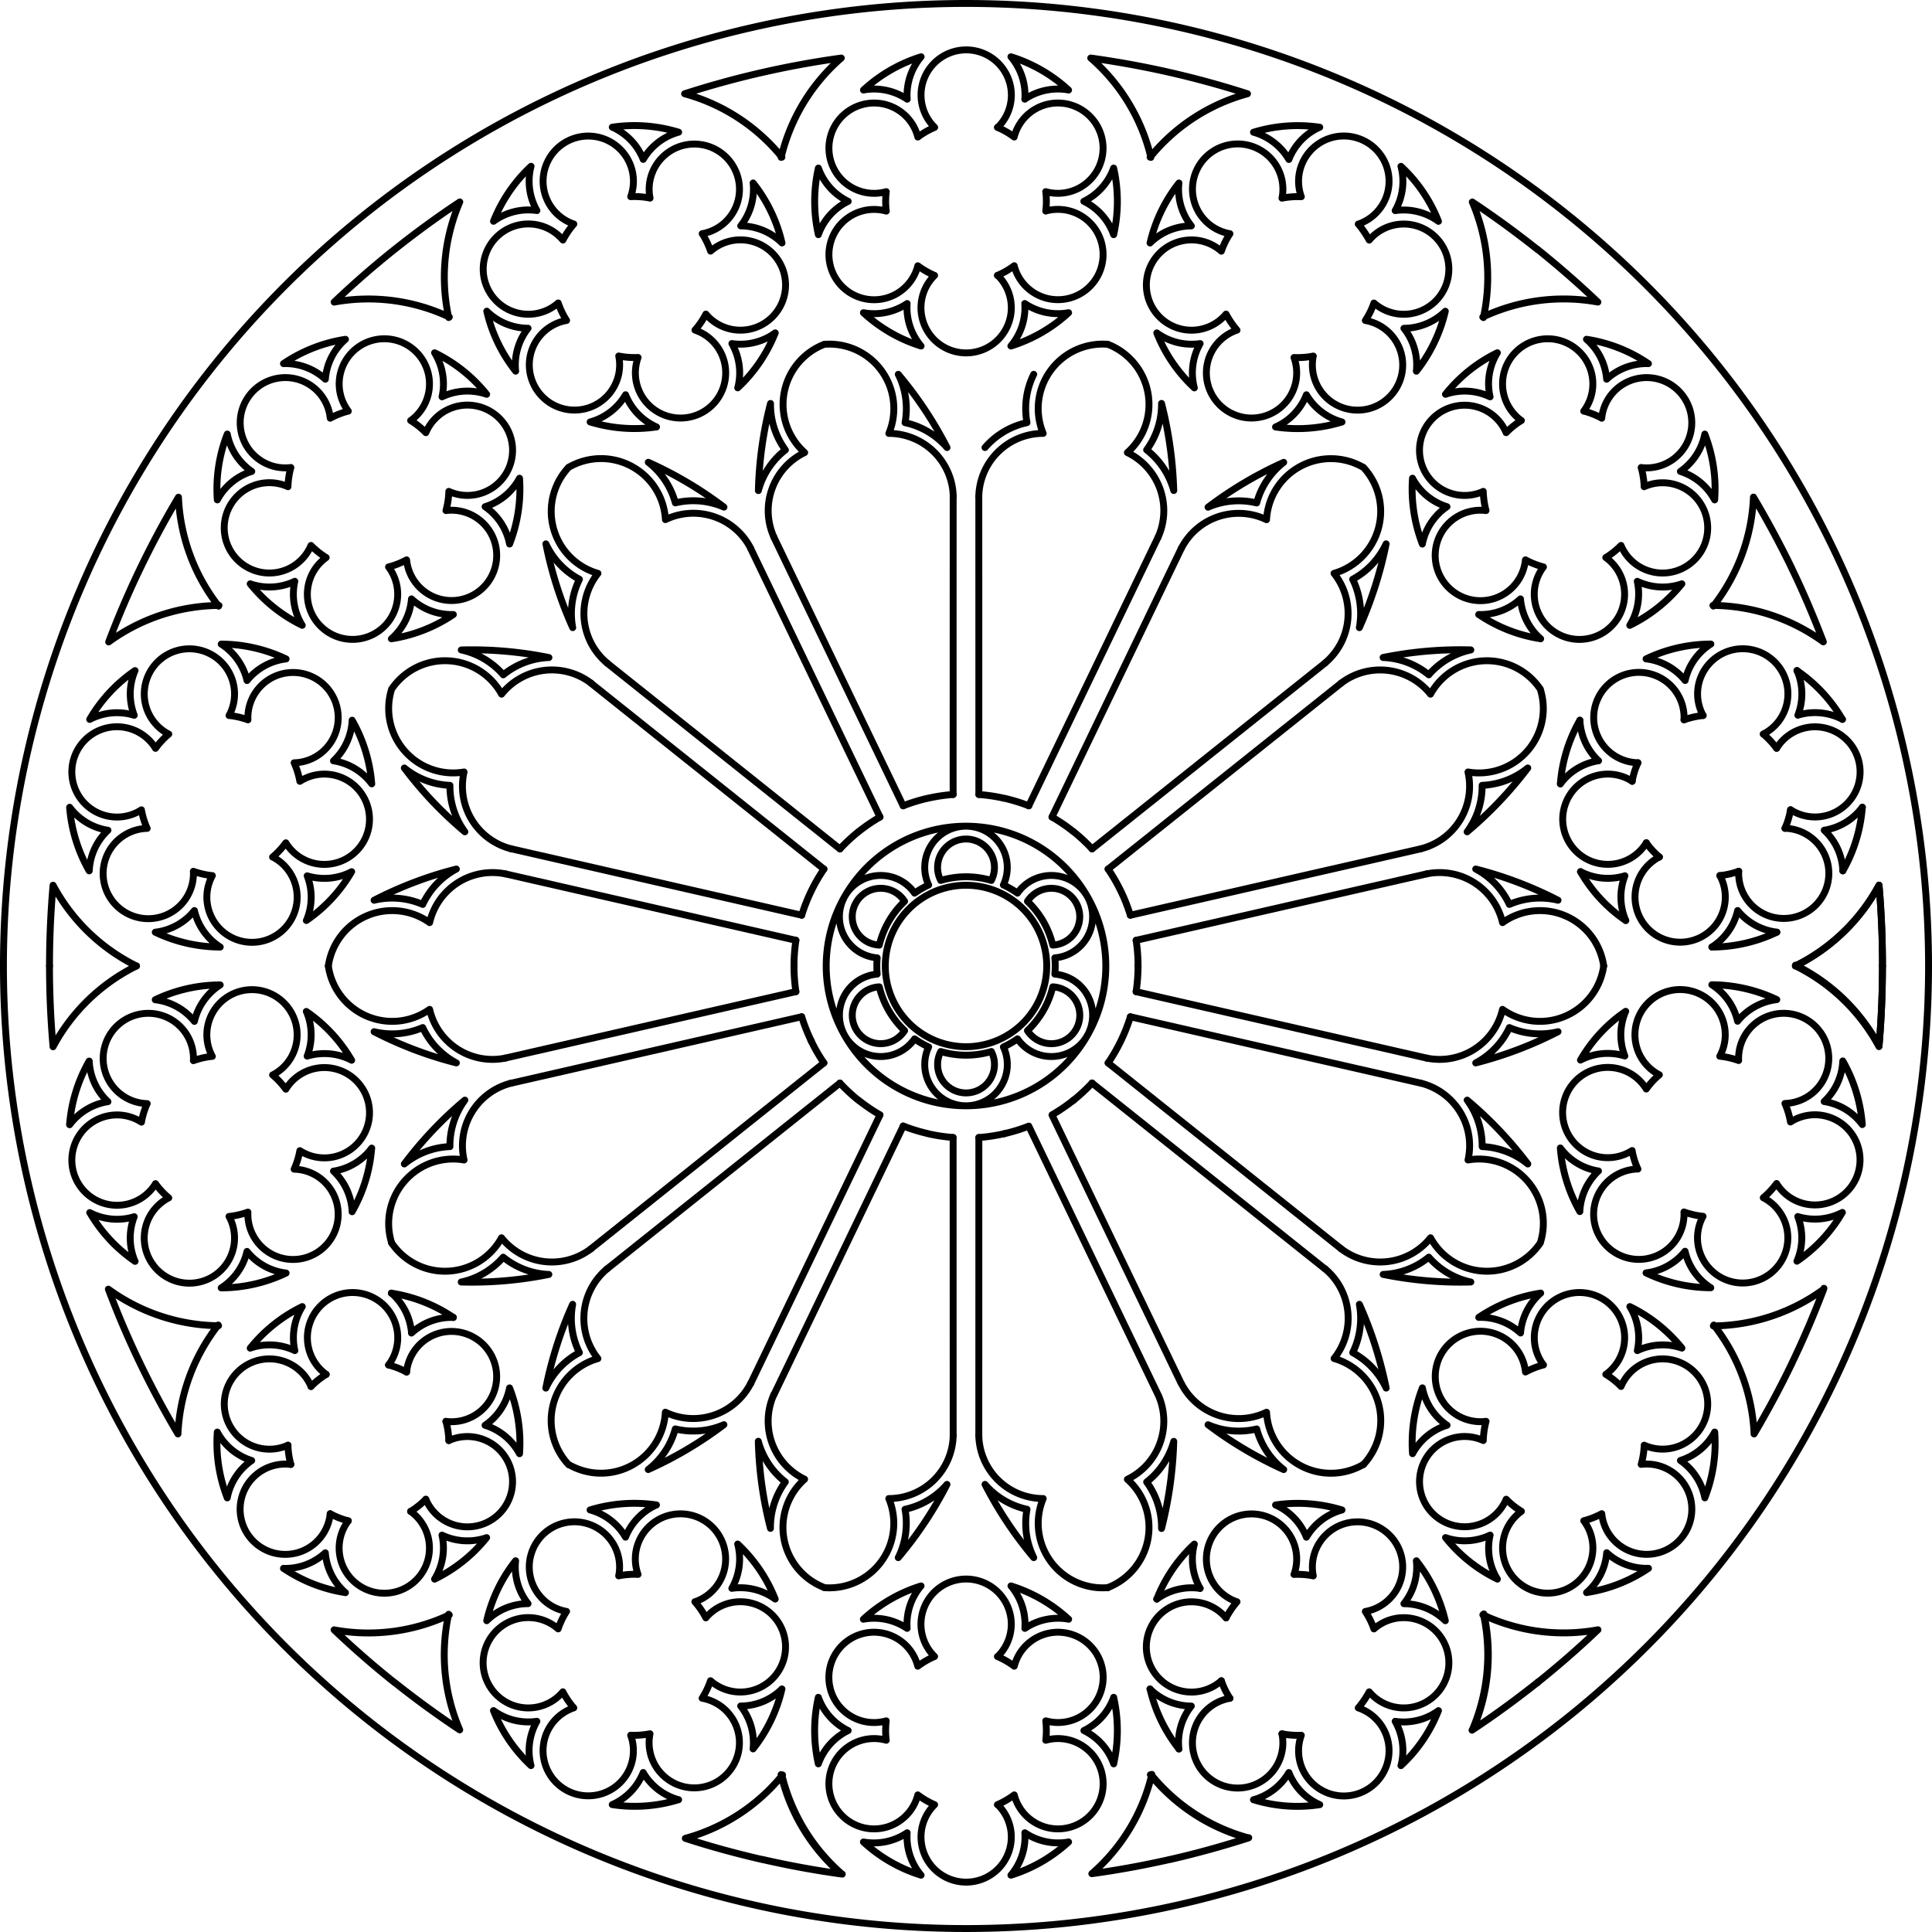 <svg xmlns="http://www.w3.org/2000/svg" width="280.045" height="280.045" viewBox="0 0 280.045 280.045">
  <g id="Calque_1-2" transform="translate(-8 -8)">
    <g id="Groupe_177" data-name="Groupe 177" transform="translate(8.5 8.5)">
      <path id="Tracé_9705" data-name="Tracé 9705" d="M168.288,148.019a20.264,20.264,0,1,1-20.263-20.262,20.263,20.263,0,0,1,20.263,20.262Zm-8.564,0a11.7,11.7,0,1,1-11.7-11.7,11.7,11.7,0,0,1,11.7,11.7Zm127.821,0A139.522,139.522,0,1,1,148.026,8.5,139.526,139.526,0,0,1,287.545,148.019ZM139.12,138.648a4.12,4.12,0,1,0-3.666,6.346m5.113-7.533a5.983,5.983,0,1,0-5.417,9.381m3.97-8.194a12.941,12.941,0,0,0-3.666,6.346m7.154-8.713a5.983,5.983,0,1,1,10.832,0m-9.08-.659a4.121,4.121,0,1,1,7.331,0m9.207,11.22a5.983,5.983,0,1,0-5.414-9.381m5.11,7.533a4.119,4.119,0,1,0-3.665-6.346M160.9,149.2a5.983,5.983,0,1,1-5.414,9.381m5.11-7.536a4.121,4.121,0,1,1-3.665,6.346m-12.568,3.025a4.121,4.121,0,1,0,7.331,0m-9.083-.659a5.984,5.984,0,1,0,10.832,0m-12.873-1.177a5.983,5.983,0,1,1-5.417-9.381m3.97,8.191a4.12,4.12,0,1,1-3.666-6.346m7.154-14.764a12.731,12.731,0,0,0-2.041,1.18m3.793-1.839a12.91,12.91,0,0,1,7.331,0m1.749.659a12.609,12.609,0,0,1,2.044,1.18m5.11,7.533a12.919,12.919,0,0,0-3.666-6.346M135.152,149.2a12.963,12.963,0,0,1,0-2.357m3.97,10.549a12.925,12.925,0,0,1-3.666-6.346m25.14,0a12.9,12.9,0,0,1-3.666,6.346m3.97-8.191a12.451,12.451,0,0,0,0-2.357m-16.538,13.574a12.91,12.91,0,0,0,7.331,0m3.793-1.836a12.818,12.818,0,0,1-2.044,1.177m-12.873-1.177a12.943,12.943,0,0,0,2.041,1.177M50.64,118.567a6.545,6.545,0,1,0-6.7-6.224m12.4,5.942a8.583,8.583,0,0,0,2.706-5.88m-9.577-8.893a8.562,8.562,0,0,0-5.663,3.134m-3.74-5.284a8.586,8.586,0,0,1,3.74,5.284m-11.344,7.762a6.543,6.543,0,1,1,8.741-2.691m-13.628-6.511a8.584,8.584,0,0,0-.118,6.473m28.883,6.6a8.572,8.572,0,0,1,5.545,3.339m-10.409-.37a6.543,6.543,0,1,1-2.041,8.918m3.091,4.787a8.572,8.572,0,0,0,6.449-.6m-6.449.6a8.571,8.571,0,0,1-.115,6.474m-13.631-6.508a6.545,6.545,0,1,0,8.744-2.694m-11.344,7.762a8.565,8.565,0,0,0,3.74,5.283m-3.74-5.283a8.567,8.567,0,0,1-5.666,3.134m-6.868-14.773a8.578,8.578,0,0,0-2.709,5.88m2.709-5.88a8.58,8.58,0,0,1-5.548-3.336M27.45,111.68a8.578,8.578,0,0,0-6.446.6m9.537,4.193a6.544,6.544,0,1,0-2.038,8.915m7.53,8.911a6.545,6.545,0,1,1-6.7-6.224m20.132-24.561a21.941,21.941,0,0,0-9.4-2.15M21,112.276a21.984,21.984,0,0,1,6.564-7.07M18.09,125.018a21.948,21.948,0,0,0,2.839,9.216m18.983,11.043a21.966,21.966,0,0,1-9.406-2.15m21.9-1.7a21.981,21.981,0,0,0,6.564-7.07m.072-21.958a21.953,21.953,0,0,1,2.839,9.219m-17.942-9.281a11.64,11.64,0,0,0-2.74-.625M30.54,116.47a11.807,11.807,0,0,1,1.914-2.063M28.5,125.385a11.591,11.591,0,0,0,.826,2.687m9.443,6.852a11.708,11.708,0,0,1-2.74-.627m13.395-4.125a11.657,11.657,0,0,1-1.911,2.059m3.951-10.978a11.588,11.588,0,0,0-.829-2.687M15.692,136.313a27.543,27.543,0,0,0,12.093,11.707M15.692,136.313q-.517,5.843-.515,11.707M123.371,144.3a24.768,24.768,0,0,0-.279,3.78M81.258,134.67a9.348,9.348,0,0,0-10.984,7.064m0,0a9.344,9.344,0,0,0-14.68,6.287m13.68-8.924a11.164,11.164,0,0,0-7.048-.606m11.922-4.523a11.166,11.166,0,0,0-4.874,5.128m4.874-5.128a56.008,56.008,0,0,0-11.922,4.523m19.865-7.458A9.345,9.345,0,0,1,75.266,119.9m0,0a9.344,9.344,0,0,1-10.487-12.043m8.44,13.981a11.176,11.176,0,0,1-6.61-2.516m8.772,9.25a11.158,11.158,0,0,1-2.162-6.734m2.162,6.734a55.963,55.963,0,0,1-8.772-9.25m57.6,21.34a24.774,24.774,0,0,1,1.392-3.529M64.322,90.185a6.547,6.547,0,1,1-9.046-1.367m12.37,5.995a8.587,8.587,0,0,1-2.914,5.781M51.81,98.642a8.576,8.576,0,0,1-1.078-6.383m-6.464.366a8.586,8.586,0,0,0,6.464-.366m-.991-13.711a6.546,6.546,0,1,0,3.336,8.517M39.5,80.458a8.573,8.573,0,0,1,4.989-4.125M67.646,94.812a8.569,8.569,0,0,0,6.067,2.262m-6.775-7.915a6.545,6.545,0,1,0,5.706-7.151m5.669-.562a8.553,8.553,0,0,1,3.551,5.414m-3.551-5.414a8.569,8.569,0,0,0,4.992-4.125M69.725,70.714a6.545,6.545,0,1,1,3.339,8.518M72.073,65.52a8.575,8.575,0,0,1,6.464-.367m-6.464.367a8.574,8.574,0,0,0-1.078-6.383M55.159,62.964a8.579,8.579,0,0,1,2.914-5.781m-2.914,5.781a8.577,8.577,0,0,0-6.067-2.258m-4.6,15.628a8.561,8.561,0,0,1-3.548-5.414m9.22,4.849a6.543,6.543,0,1,1,5.707-7.148m11.661.339a6.544,6.544,0,1,0-9.045-1.367M51.81,98.642a22,22,0,0,1-7.542-6.017M40.941,70.919A21.933,21.933,0,0,0,39.5,80.457m9.593-19.752a21.938,21.938,0,0,1,8.981-3.522m20.465,7.971A21.975,21.975,0,0,0,71,59.136M83.306,77.32a21.983,21.983,0,0,1-1.441,9.539M64.733,100.592a21.96,21.96,0,0,0,8.981-3.519M55.278,88.816a11.7,11.7,0,0,1-2.2-1.752m-2.917-11.3a11.563,11.563,0,0,0-.42,2.78m6.126-9.928a11.655,11.655,0,0,1,2.616-1.028m11.242,3.122a11.627,11.627,0,0,0-2.2-1.755m5.116,13.049a11.639,11.639,0,0,0,.419-2.777m-6.126,9.928a11.466,11.466,0,0,1-2.616,1.025M56.435,51.789a27.586,27.586,0,0,1,16.694,2.168M56.435,51.789q4.245-4.04,8.838-7.7m64.482,86.959a25.054,25.054,0,0,1,2.783-2.575M95.992,104.1a9.341,9.341,0,0,1-1.317-12.99m0,0a9.345,9.345,0,0,1-4.224-15.4m1.538,16.258a11.154,11.154,0,0,1-4.861-5.135m3.886,12.142a11.183,11.183,0,0,1,.976-7.007m-.976,7.007a56.077,56.077,0,0,1-3.886-12.142m6.536,20.184a9.344,9.344,0,0,0-12.96,1.6m0,0a9.345,9.345,0,0,0-15.954-.7m16.2-2.106a11.161,11.161,0,0,0-6.086-3.6m12.7,1.1a11.16,11.16,0,0,0-6.616,2.507m6.616-2.507a56.051,56.051,0,0,0-12.7-1.1m52.569,31.761a24.768,24.768,0,0,0-1.892,3.283m15.5-90.73a6.545,6.545,0,1,1-4.573-7.924M139.49,52a8.577,8.577,0,0,1-6.337,1.329m-6.532-11.319a8.571,8.571,0,0,1,4.321-4.824m-4.318-4.824a8.576,8.576,0,0,0,4.318,4.824m10.1-9.325a6.545,6.545,0,1,0-4.576,7.921m-3.305-14.736a8.577,8.577,0,0,1,6.337,1.329M139.49,52a8.586,8.586,0,0,0,2.019,6.154m1.96-10.232a6.547,6.547,0,1,0,9.148,0M139.5,22.379a8.577,8.577,0,0,1,2.019-6.15m1.96,10.232a6.546,6.546,0,1,1,9.145,0m-26,15.553a21.983,21.983,0,0,1,0-9.648m14.892-16.137a21.957,21.957,0,0,0-8.356,4.821m-.006,32.283a22,22,0,0,0,8.356,4.824M136.464,38.6a11.492,11.492,0,0,1,0-2.811m7.011-9.325a11.517,11.517,0,0,0-2.435,1.4m2.429,20.06a11.858,11.858,0,0,1-2.432-1.4m5.135,33.435a9.347,9.347,0,0,0-9.332-9.136m0,0a9.343,9.343,0,0,0-9.4-12.909m11.748,11.347a11.16,11.16,0,0,0-.981-7m7.064,10.614a11.17,11.17,0,0,0-6.082-3.609m6.082,3.609a55.9,55.9,0,0,0-7.064-10.614m7.959,60.9a25.057,25.057,0,0,0-3.75.568m-32.1-70.2A6.545,6.545,0,1,0,111,44.4M114.089,57.8a8.571,8.571,0,0,0,6.284-1.55m.978-13.034a8.592,8.592,0,0,0-5.983-2.472m1.8-6.218a8.575,8.575,0,0,1-1.8,6.218m-13.143-4.026a6.546,6.546,0,1,1,7.558,5.156M106.372,27.16a8.577,8.577,0,0,0-5.135,3.945M114.089,57.8a8.57,8.57,0,0,1,.848,6.417m-6.2-8.368a6.545,6.545,0,1,1-8.245,3.97m-1.814,5.4a8.579,8.579,0,0,0,4.486,4.669m-4.486-4.669a8.577,8.577,0,0,1-5.132,3.945M90.129,54.449A6.546,6.546,0,1,0,97.687,59.6M84.544,55.579a8.571,8.571,0,0,0-1.8,6.218m1.8-6.218a8.577,8.577,0,0,1-5.983-2.473m7.266-14.584a8.588,8.588,0,0,0-6.287,1.55m6.287-1.55a8.576,8.576,0,0,1-.851-6.417m16.262-1a8.567,8.567,0,0,0-4.486-4.669m2.671,10.071a6.547,6.547,0,1,0-8.245,3.967M88.911,51.917a6.544,6.544,0,1,1,.683-9.123m31.756.419a21.958,21.958,0,0,0-4.184-8.691M96.751,26.436a21.969,21.969,0,0,1,9.62.724m-21.4,4.945a21.965,21.965,0,0,0-5.436,7.968M82.744,61.8a21.957,21.957,0,0,1-4.184-8.691M93.542,69.16a21.912,21.912,0,0,0,9.617.724m17.212-13.637a21.979,21.979,0,0,1-5.436,7.968M111,44.4a11.674,11.674,0,0,0-1.217-2.532m-10.36-5.364a11.809,11.809,0,0,1,2.8.208M91.179,40.473a11.925,11.925,0,0,0-1.584,2.32m.534,11.655a11.575,11.575,0,0,1-1.217-2.532m11.577,7.9a11.779,11.779,0,0,1-2.8-.211m11.046-3.758a11.624,11.624,0,0,0,1.584-2.32M74.647,37.274a27.554,27.554,0,0,0-1.609,16.755m1.609-16.755q-4.883,3.238-9.474,6.9m70.387,82.253a25.05,25.05,0,0,0-3.131,2.14M116.822,87.5a9.342,9.342,0,0,0-12.369-4.181m0,0a9.344,9.344,0,0,0-14.071-7.554m15.51,5.125a11.181,11.181,0,0,0-3.923-5.883m10.969,6.5a11.159,11.159,0,0,0-7.045-.615m7.045.615a55.749,55.749,0,0,0-10.969-6.5m18.219,10.875A9.345,9.345,0,0,1,124.635,73.6m0,0A9.342,9.342,0,0,1,127.509,57.9m-5.666,15.32a11.15,11.15,0,0,1-2.156-6.737m-1.761,12.627a11.138,11.138,0,0,1,3.917-5.889m-3.917,5.889a55.876,55.876,0,0,1,1.761-12.627M138.921,124.8a25.168,25.168,0,0,1,3.625-1.109m102.876-5.131a6.55,6.55,0,1,1,6.679-6.224m-12.394,5.942a8.628,8.628,0,0,1-2.7-5.88m9.6-8.893a8.571,8.571,0,0,1,5.654,3.134m3.727-5.284a8.494,8.494,0,0,0-3.727,5.284M263.6,114.4a6.541,6.541,0,1,0-8.046-9.962,6.5,6.5,0,0,0-.683,7.271m13.606-6.511a8.5,8.5,0,0,1,.124,6.473m-28.889,6.6a8.539,8.539,0,0,0-5.529,3.339m10.406-.37a6.541,6.541,0,1,0,2.05,8.918m-3.106,4.787a8.526,8.526,0,0,1-6.43-.6m6.43.6a8.5,8.5,0,0,0,.124,6.474m13.637-6.508a6.543,6.543,0,1,1-8.76-2.694m11.338,7.762a8.488,8.488,0,0,1-3.727,5.283m3.727-5.283a8.638,8.638,0,0,0,5.685,3.134m6.865-14.773a8.5,8.5,0,0,1,2.7,5.88m-2.7-5.88a8.548,8.548,0,0,0,5.529-3.336m-9.35-13.338a8.619,8.619,0,0,1,6.461.6m-9.536,4.193a6.533,6.533,0,1,1,2.019,8.915m-7.517,8.911a6.535,6.535,0,1,0,6.71-6.224M246.6,103.508a21.775,21.775,0,0,1,9.381-2.15" transform="translate(-8.5 -8.5)" fill="none" stroke="#000" stroke-linecap="round" stroke-linejoin="round" stroke-width="1"/>
      <path id="Tracé_9706" data-name="Tracé 9706" d="M403.573,261.1a21.944,21.944,0,0,0-6.586-7.07m9.474,19.812a21.933,21.933,0,0,1-2.827,9.216M384.655,294.1a22.011,22.011,0,0,0,9.412-2.15m-21.9-1.7a21.522,21.522,0,0,1-6.555-7.07m-.093-21.958a21.929,21.929,0,0,0-2.827,9.219m17.924-9.281a12.1,12.1,0,0,1,2.765-.625m10.655,4.753a12.269,12.269,0,0,0-1.926-2.063m3.945,10.978a11.545,11.545,0,0,1-.808,2.687m-9.443,6.852a11.876,11.876,0,0,0,2.734-.627m-13.389-4.125a10.924,10.924,0,0,0,1.895,2.059M373.1,270.075a10.3,10.3,0,0,1,.839-2.687m34.946,17.746a27.692,27.692,0,0,1-12.115,11.707m12.115-11.707c.342,3.9.5,7.8.5,11.707M301.2,293.12a25.153,25.153,0,0,1,.279,3.78m41.833-13.409a9.367,9.367,0,0,1,11,7.064m0,0a9.328,9.328,0,0,1,14.662,6.287M355.3,287.917a11.16,11.16,0,0,1,7.051-.606m-11.928-4.523a11.144,11.144,0,0,1,4.877,5.128m-4.877-5.128a56.121,56.121,0,0,1,11.928,4.523m-19.881-7.458A9.342,9.342,0,0,0,349.3,268.72m0,0a9.321,9.321,0,0,0,10.469-12.043m-8.418,13.981a11.233,11.233,0,0,0,6.617-2.516m-8.791,9.25a11.17,11.17,0,0,0,2.174-6.734m-2.174,6.734a57,57,0,0,0,8.791-9.25m-57.608,21.34a24.776,24.776,0,0,0-1.392-3.529m61.267-46.947a6.547,6.547,0,1,0,9.04-1.367m-12.363,5.995a8.658,8.658,0,0,0,2.92,5.781m12.923-1.951a8.682,8.682,0,0,0,1.087-6.383m6.461.366a8.572,8.572,0,0,1-6.461-.366m.994-13.711a6.541,6.541,0,1,1-3.355,8.517m13.575-6.607a8.6,8.6,0,0,0-4.97-4.125m-23.174,18.479a8.548,8.548,0,0,1-6.058,2.262m6.772-7.915a6.554,6.554,0,1,1-5.715-7.151m-5.654-.562a8.549,8.549,0,0,0-3.572,5.414m3.572-5.414a8.568,8.568,0,0,1-5-4.125m13.575-6.607a6.539,6.539,0,1,0-3.323,8.518m.994-13.711a8.569,8.569,0,0,0-6.461-.367m6.461.367a8.522,8.522,0,0,1,1.056-6.383m15.842,3.827a8.534,8.534,0,0,0-2.92-5.781m2.92,5.781a8.555,8.555,0,0,1,6.058-2.258m4.628,15.628a8.628,8.628,0,0,0,3.541-5.414m-9.226,4.849a6.543,6.543,0,1,0-5.716-7.148m-11.649.339a6.543,6.543,0,1,1,9.04-1.367m6.679,31.05a22.228,22.228,0,0,0,7.548-6.017m3.324-21.706a21.737,21.737,0,0,1,1.429,9.539m-9.6-19.752A21.723,21.723,0,0,0,366.482,206m-20.44,7.971a21.8,21.8,0,0,1,7.517-6.017m-12.3,18.184a22.211,22.211,0,0,0,1.429,9.539m17.147,13.733a21.891,21.891,0,0,1-8.977-3.519m18.421-8.256a11.271,11.271,0,0,0,2.206-1.752m2.92-11.3a12.044,12.044,0,0,1,.435,2.78m-6.151-9.928a11.433,11.433,0,0,0-2.609-1.028m-11.245,3.122a11.308,11.308,0,0,1,2.206-1.755m-5.125,13.049a11.959,11.959,0,0,1-.4-2.777m6.12,9.928A11.84,11.84,0,0,0,360.239,239m7.89-38.393a27.53,27.53,0,0,0-16.681,2.168m16.681-2.168c-2.827-2.693-5.778-5.262-8.822-7.7m-64.5,86.959a24.793,24.793,0,0,0-2.783-2.575m36.559-24.371a9.346,9.346,0,0,0,1.3-12.99m0,0a9.358,9.358,0,0,0,4.224-15.4m-1.522,16.258a11.252,11.252,0,0,0,4.846-5.135M333.555,247.8a11.358,11.358,0,0,0-.963-7.007m.963,7.007a57.314,57.314,0,0,0,3.883-12.142m-6.523,20.184a9.335,9.335,0,0,1,12.953,1.6m0,0a9.328,9.328,0,0,1,15.936-.7M343.62,254.63a11.181,11.181,0,0,1,6.089-3.6m-12.7,1.1a11.123,11.123,0,0,1,6.616,2.507M337,252.123a56.187,56.187,0,0,1,12.7-1.1m-52.569,31.761a25.1,25.1,0,0,1,1.892,3.283m-15.5-90.73a6.545,6.545,0,1,0,4.573-7.924m-3.029,13.406a8.58,8.58,0,0,0,6.337,1.329m6.532-11.319a8.576,8.576,0,0,0-4.318-4.824m4.318-4.824a8.576,8.576,0,0,1-4.318,4.824m-10.1-9.325a6.545,6.545,0,1,1,4.575,7.921m3.3-14.736a8.57,8.57,0,0,0-6.334,1.329m0,29.624a8.57,8.57,0,0,1-2.016,6.154M285.07,171.2a8.577,8.577,0,0,0-2.019-6.15m14.892,25.785a21.983,21.983,0,0,0,0-9.648M283.051,165.05a21.945,21.945,0,0,1,8.353,4.821m.006,32.283a21.965,21.965,0,0,1-8.353,4.824m5.045-19.56a11.794,11.794,0,0,0,0-2.811m-7.011-9.325a11.518,11.518,0,0,1,2.435,1.4m-2.432,20.06a11.774,11.774,0,0,0,2.435-1.4m-5.135,33.435a9.345,9.345,0,0,1,9.332-9.136m0,0a9.343,9.343,0,0,1,9.4-12.909m-11.748,11.347a11.159,11.159,0,0,1,.978-7m-7.064,10.614a11.178,11.178,0,0,1,6.086-3.609m-6.977,53.9a25.117,25.117,0,0,1,3.75.568m32.083-70.2a6.543,6.543,0,1,1-.683-9.122m-3.075,13.394a8.571,8.571,0,0,1-6.281-1.55m-.981-13.034a8.639,8.639,0,0,1,5.989-2.472m-1.8-6.218a8.481,8.481,0,0,0,1.8,6.218m13.14-4.026a6.554,6.554,0,1,0-7.548,5.156m3.417-14.711a8.665,8.665,0,0,1,5.125,3.945m-12.861,26.692a8.569,8.569,0,0,0-.839,6.417m6.181-8.368a6.545,6.545,0,1,0,8.263,3.97m1.8,5.4a8.473,8.473,0,0,1-4.473,4.669m4.473-4.669a8.637,8.637,0,0,0,5.157,3.945m3.386-14.711a6.546,6.546,0,1,1-7.548,5.156m13.14-4.025a8.479,8.479,0,0,1,1.8,6.218m-1.8-6.218a8.651,8.651,0,0,0,6-2.473m-7.269-14.584a8.561,8.561,0,0,1,6.275,1.55m-6.275-1.55a8.571,8.571,0,0,0,.839-6.417m-16.246-1a8.473,8.473,0,0,1,4.473-4.669m-2.671,10.071a6.557,6.557,0,1,1,8.263,3.967m2.268,11.443a6.538,6.538,0,1,0-.684-9.123m-31.772.419a22.011,22.011,0,0,1,4.187-8.691m20.409-8.086a21.886,21.886,0,0,0-9.6.724m21.372,4.945a21.592,21.592,0,0,1,5.436,7.968m-3.2,21.725a22.192,22.192,0,0,0,4.193-8.691m-14.973,16.053a21.981,21.981,0,0,1-9.63.724m-17.215-13.637a21.693,21.693,0,0,0,5.442,7.968m3.914-19.812a11.2,11.2,0,0,1,1.243-2.532m10.344-5.364a11.813,11.813,0,0,0-2.8.208m11.059,3.758a13.286,13.286,0,0,1,1.584,2.32m-.559,11.655a11.149,11.149,0,0,0,1.243-2.532m-11.587,7.9a11.792,11.792,0,0,0,2.8-.211m-11.059-3.758a13.069,13.069,0,0,1-1.584-2.32M349.925,186.1a27.678,27.678,0,0,1,1.615,16.755M349.925,186.1c3.262,2.159,6.4,4.46,9.474,6.9m-70.394,82.253a25.008,25.008,0,0,1,3.128,2.14m15.606-41.061a9.337,9.337,0,0,1,12.363-4.181m0,0a9.343,9.343,0,0,1,14.072-7.554m-15.5,5.125a11.168,11.168,0,0,1,3.914-5.883m-10.965,6.5a11.181,11.181,0,0,1,7.051-.615m-7.051.615a56.637,56.637,0,0,1,10.965-6.5M304.379,234.7a9.356,9.356,0,0,0-4.448-12.279m0,0a9.346,9.346,0,0,0-2.874-15.708m5.666,15.32a11.173,11.173,0,0,0,2.159-6.737m1.771,12.627a11.286,11.286,0,0,0-3.93-5.889m3.93,5.889a57.731,57.731,0,0,0-1.771-12.627m-19.241,58.325a24.944,24.944,0,0,0-3.625-1.109M179.154,326.294a6.545,6.545,0,1,1-6.7,6.225m12.4-5.942a8.59,8.59,0,0,1,2.706,5.883m-9.577,8.89a8.564,8.564,0,0,1-5.663-3.134m-3.74,5.283a8.578,8.578,0,0,0,3.74-5.283m-11.344-7.763a6.545,6.545,0,1,0,8.741,2.693m-13.628,6.508a8.584,8.584,0,0,1-.118-6.473m28.883-6.6a8.569,8.569,0,0,0,5.545-3.336m-10.409.37a6.545,6.545,0,1,0-2.041-8.918m3.091-4.787a8.581,8.581,0,0,1,6.449.593m-6.449-.593a8.57,8.57,0,0,0-.115-6.473m-13.631,6.508a6.545,6.545,0,1,1,8.744,2.693m-11.344-7.766a8.573,8.573,0,0,1,3.74-5.283m-3.74,5.283a8.579,8.579,0,0,0-5.666-3.134m-6.868,14.773a8.572,8.572,0,0,1-2.709-5.88m2.709,5.88a8.571,8.571,0,0,0-5.548,3.339m9.359,13.335a8.565,8.565,0,0,1-6.446-.6m9.536-4.19a6.546,6.546,0,1,1-2.038-8.918m7.53-8.911a6.545,6.545,0,1,0-6.7,6.225m20.132,24.561a21.9,21.9,0,0,1-9.4,2.149m-19.054-10.915a21.984,21.984,0,0,0,6.564,7.07M146.6,319.846a21.95,21.95,0,0,1,2.839-9.22m18.983-11.043a22.009,22.009,0,0,0-9.406,2.15m21.9,1.7a21.974,21.974,0,0,1,6.564,7.067m.072,21.961a21.97,21.97,0,0,0,2.839-9.22m-17.942,9.278a11.641,11.641,0,0,1-2.74.628m-10.655-4.752a11.768,11.768,0,0,0,1.914,2.059m-3.951-10.978a11.636,11.636,0,0,1,.826-2.687m9.443-6.849a11.68,11.68,0,0,0-2.74.625m13.395,4.128a11.536,11.536,0,0,0-1.911-2.059m3.951,10.977a11.609,11.609,0,0,1-.829,2.684m-34.947-17.746A27.562,27.562,0,0,1,156.3,296.84m-12.093,11.708q-.517-5.838-.515-11.708m108.194,3.724a24.794,24.794,0,0,1-.279-3.78m-41.833,13.406a9.346,9.346,0,0,1-10.984-7.06m0,0a9.347,9.347,0,0,1-14.68-6.29m13.68,8.927a11.16,11.16,0,0,1-7.048.6m11.922,4.523a11.174,11.174,0,0,1-4.874-5.125m4.874,5.125a56.035,56.035,0,0,1-11.922-4.523m19.865,7.458a9.349,9.349,0,0,0-6.825,11.136m0,0a9.344,9.344,0,0,0-10.487,12.043m8.44-13.984a11.158,11.158,0,0,0-6.61,2.519m8.772-9.254a11.158,11.158,0,0,0-2.162,6.734m2.162-6.734a55.868,55.868,0,0,0-8.772,9.254m57.6-21.34a24.713,24.713,0,0,0,1.392,3.525m-61.273,46.947a6.547,6.547,0,1,0-9.046,1.367m12.37-6a8.593,8.593,0,0,0-2.914-5.781m-12.923,1.954a8.573,8.573,0,0,0-1.078,6.383m-6.464-.366a8.575,8.575,0,0,1,6.464.366m-.991,13.708a6.544,6.544,0,1,1,3.336-8.514M168.013,364.4A8.566,8.566,0,0,0,173,368.527m23.158-18.479a8.582,8.582,0,0,1,6.067-2.261m-6.775,7.915a6.545,6.545,0,1,1,5.706,7.151m5.669.565A8.562,8.562,0,0,0,210.378,358m-3.551,5.414a8.564,8.564,0,0,1,4.992,4.122m-13.581,6.607a6.545,6.545,0,1,0,3.339-8.515m-.991,13.708a8.573,8.573,0,0,0,6.464.367m-6.464-.367a8.574,8.574,0,0,1-1.078,6.383M183.672,381.9a8.578,8.578,0,0,0,2.914,5.781m-2.914-5.781a8.582,8.582,0,0,1-6.067,2.261M173,368.526a8.57,8.57,0,0,0-3.548,5.414m9.22-4.849a6.544,6.544,0,1,0,5.706,7.15m11.661-.342A6.545,6.545,0,1,1,187,377.267m-6.673-31.047a21.919,21.919,0,0,0-7.542,6.017m-3.327,21.7a21.92,21.92,0,0,1-1.442-9.536m9.593,19.753a21.98,21.98,0,0,0,8.981,3.519m20.465-7.971a21.934,21.934,0,0,1-7.542,6.017m12.311-18.184A21.963,21.963,0,0,0,210.378,358" transform="translate(-137.016 -157.321)" fill="none" stroke="#000" stroke-linecap="round" stroke-linejoin="round" stroke-width="1"/>
      <path id="Tracé_9707" data-name="Tracé 9707" d="M858.851,2880.939a21.993,21.993,0,0,1,8.981,3.52m-18.436,8.256a11.733,11.733,0,0,0-2.2,1.755m-2.917,11.294a11.546,11.546,0,0,1-.42-2.78m6.126,9.931a11.794,11.794,0,0,0,2.615,1.025m11.242-3.122a11.605,11.605,0,0,1-2.2,1.755m5.116-13.049a11.665,11.665,0,0,1,.419,2.78m-6.126-9.93a11.751,11.751,0,0,0-2.616-1.025m-7.887,38.393a27.538,27.538,0,0,0,16.694-2.168m-16.694,2.168q4.245,4.044,8.838,7.7m64.482-86.956a25.32,25.32,0,0,0,2.783,2.572m-36.547,24.371a9.345,9.345,0,0,0-1.317,12.993m0,0a9.344,9.344,0,0,0-4.224,15.4m1.538-16.261a11.163,11.163,0,0,0-4.861,5.138m3.886-12.142a11.173,11.173,0,0,0,.976,7m-.976-7a56.044,56.044,0,0,0-3.886,12.142m6.536-20.187a9.344,9.344,0,0,1-12.96-1.6m0,0a9.347,9.347,0,0,1-15.954.706m16.2,2.106a11.174,11.174,0,0,1-6.086,3.6m12.7-1.1a11.179,11.179,0,0,1-6.616-2.5m6.616,2.5a55.875,55.875,0,0,1-12.7,1.1m52.569-31.758a24.759,24.759,0,0,1-1.892-3.286m15.5,90.733a6.545,6.545,0,1,0-4.573,7.921m3.026-13.407a8.576,8.576,0,0,0-6.337-1.326m-6.532,11.319a8.577,8.577,0,0,0,4.321,4.821m-4.318,4.824a8.585,8.585,0,0,1,4.318-4.824m10.1,9.325a6.545,6.545,0,1,1-4.576-7.921m-3.305,14.745a8.628,8.628,0,0,0,6.337-1.335m-.006-29.628a8.578,8.578,0,0,1,2.019-6.15m1.96,10.229a6.546,6.546,0,1,1,9.148,0m-13.121,25.548a8.578,8.578,0,0,0,2.019,6.15m1.96-10.219a6.544,6.544,0,1,0,9.145,0m-26-15.565a21.97,21.97,0,0,0,0,9.645m14.892,16.14a21.893,21.893,0,0,1-8.356-4.814m-.006-32.289a21.957,21.957,0,0,1,8.356-4.824m-5.045,19.557a11.5,11.5,0,0,0,0,2.811m7.011,9.34a11.859,11.859,0,0,1-2.435-1.419m2.429-20.06a11.734,11.734,0,0,0-2.432,1.407m5.135-33.438a9.344,9.344,0,0,1-9.332,9.135m0,0a9.343,9.343,0,0,1-9.4,12.909m11.748-11.347a11.156,11.156,0,0,1-.982,7m7.064-10.614a11.152,11.152,0,0,1-6.082,3.609m6.082-3.609a55.777,55.777,0,0,1-7.064,10.614m7.959-60.9a25.046,25.046,0,0,1-3.75-.572m-32.1,70.2a6.544,6.544,0,1,1,.684,9.12m3.087-13.394a8.573,8.573,0,0,1,6.284,1.553m.979,13.031a8.565,8.565,0,0,1-5.983,2.472m1.8,6.218a8.578,8.578,0,0,0-1.8-6.218m-13.143,4.026a6.546,6.546,0,1,0,7.558-5.153m-3.411,14.708a8.563,8.563,0,0,1-5.135-3.942m12.851-26.7a8.568,8.568,0,0,0,.848-6.417m-6.2,8.368a6.545,6.545,0,1,0-8.245-3.967m-1.814-5.4a8.59,8.59,0,0,1,4.486-4.669m-4.486,4.669a8.577,8.577,0,0,0-5.132-3.945m-3.414,14.711a6.546,6.546,0,1,1,7.558-5.153m-13.143,4.025a8.574,8.574,0,0,1-1.8-6.218m1.8,6.218a8.565,8.565,0,0,0-5.983,2.473m7.266,14.58a8.559,8.559,0,0,1-6.287-1.55m6.287,1.55a8.584,8.584,0,0,0-.851,6.421m16.262,1a8.524,8.524,0,0,1-4.486,4.656m2.671-10.058a6.547,6.547,0,1,1-8.245-3.967m-2.268-11.447a6.546,6.546,0,1,0,.683,9.123m31.756-.419a21.938,21.938,0,0,1-4.184,8.691m-20.415,8.076a21.46,21.46,0,0,0,9.62-.714m-21.4-4.942a21.986,21.986,0,0,1-5.436-7.97m3.206-21.722a21.936,21.936,0,0,0-4.184,8.691m14.982-16.056a21.955,21.955,0,0,1,9.617-.724m17.212,13.639a21.962,21.962,0,0,0-5.436-7.971m-3.936,19.812a11.6,11.6,0,0,1-1.217,2.534m-10.36,5.365a11.647,11.647,0,0,0,2.8-.211m-11.046-3.755a11.86,11.86,0,0,1-1.584-2.324m.534-11.654a11.632,11.632,0,0,0-1.217,2.531m11.577-7.9a11.629,11.629,0,0,0-2.8.211m11.046,3.755a11.731,11.731,0,0,1,1.584,2.323m-35.67,16.249a27.553,27.553,0,0,1-1.609-16.755m1.609,16.755q-4.883-3.238-9.474-6.9m70.387-82.253a25.022,25.022,0,0,1-3.131-2.14m-15.606,41.064a9.344,9.344,0,0,1-12.369,4.181m0,0a9.344,9.344,0,0,1-14.071,7.551m15.51-5.125a11.173,11.173,0,0,1-3.923,5.886m10.969-6.5a11.157,11.157,0,0,1-7.045.612m7.045-.612a56.07,56.07,0,0,1-10.969,6.5m18.219-10.875a9.343,9.343,0,0,0,4.448,12.276m0,0a9.341,9.341,0,0,0,2.873,15.708m-5.666-15.316a11.142,11.142,0,0,0-2.156,6.737m-1.761-12.627a11.153,11.153,0,0,0,3.917,5.89m-3.917-5.89a55.889,55.889,0,0,0,1.761,12.627m19.234-58.329a25.16,25.16,0,0,0,3.625,1.112m102.876,5.128a6.55,6.55,0,1,0,6.679,6.225m-12.395-5.943a8.636,8.636,0,0,0-2.7,5.883m9.6,8.89a8.573,8.573,0,0,0,5.654-3.134m3.727,5.284a8.487,8.487,0,0,1-3.727-5.284m11.338-7.763a6.542,6.542,0,1,1-8.046,9.965,6.5,6.5,0,0,1-.683-7.272m13.606,6.508a8.5,8.5,0,0,0,.124-6.473m-28.889-6.6a8.536,8.536,0,0,1-5.529-3.336m10.406.37a6.542,6.542,0,1,1,2.05-8.918m-3.106-4.787a8.533,8.533,0,0,0-6.43.593m6.43-.593a8.5,8.5,0,0,1,.125-6.473m13.637,6.508a6.544,6.544,0,1,0-8.76,2.693m11.338-7.766a8.5,8.5,0,0,0-3.727-5.283m3.727,5.283a8.651,8.651,0,0,1,5.685-3.134m6.865,14.774a8.5,8.5,0,0,0,2.7-5.88m-2.7,5.88a8.537,8.537,0,0,1,5.529,3.339m-9.35,13.335a8.606,8.606,0,0,0,6.461-.6m-9.536-4.19a6.534,6.534,0,1,0,2.019-8.918m-7.517-8.911a6.535,6.535,0,1,1,6.71,6.225m-20.129,24.561a21.735,21.735,0,0,0,9.381,2.15m19.073-10.916a21.947,21.947,0,0,1-6.586,7.07m9.474-19.808a21.933,21.933,0,0,0-2.827-9.219m-18.98-11.043a22.056,22.056,0,0,1,9.412,2.15m-21.9,1.7a21.514,21.514,0,0,0-6.555,7.066m-.093,21.961a21.946,21.946,0,0,1-2.827-9.219m17.924,9.278a12.117,12.117,0,0,0,2.765.628m10.655-4.752a12.225,12.225,0,0,1-1.926,2.059m3.945-10.978a11.6,11.6,0,0,0-.808-2.687m-9.443-6.849a11.827,11.827,0,0,1,2.734.625m-13.389,4.128a10.821,10.821,0,0,1,1.895-2.059m-3.945,10.977a10.311,10.311,0,0,0,.839,2.684m34.946-17.746a27.712,27.712,0,0,0-12.115-11.708m12.115,11.708c.342-3.892.5-7.8.5-11.708M966.8,2837.238a25.158,25.158,0,0,0,.279-3.78m41.833,13.406a9.364,9.364,0,0,0,11-7.06m0,0a9.331,9.331,0,0,0,14.662-6.29m-13.668,8.927a11.156,11.156,0,0,0,7.051.6m-11.928,4.523a11.152,11.152,0,0,0,4.877-5.125m-4.877,5.125a56.166,56.166,0,0,0,11.928-4.523m-19.881,7.458a9.345,9.345,0,0,1,6.834,11.136m0,0a9.321,9.321,0,0,1,10.469,12.043m-8.418-13.984a11.214,11.214,0,0,1,6.617,2.519m-8.791-9.253a11.169,11.169,0,0,1,2.174,6.734m-2.174-6.734a56.9,56.9,0,0,1,8.791,9.253m-57.608-21.34a24.721,24.721,0,0,1-1.392,3.525m61.267,46.947a6.547,6.547,0,1,1,9.04,1.367m-12.363-6a8.664,8.664,0,0,1,2.92-5.781m12.923,1.954a8.679,8.679,0,0,1,1.087,6.383m6.461-.366a8.559,8.559,0,0,0-6.461.366m.994,13.708a6.539,6.539,0,1,0-3.354-8.514m13.575,6.607a8.6,8.6,0,0,1-4.97,4.123m-23.174-18.479a8.559,8.559,0,0,0-6.057-2.261m6.772,7.915a6.554,6.554,0,1,0-5.715,7.151m-5.654.565a8.558,8.558,0,0,1-3.572-5.414m3.572,5.414a8.563,8.563,0,0,0-5,4.122m13.575,6.607a6.54,6.54,0,1,1-3.324-8.514m.994,13.708a8.566,8.566,0,0,1-6.461.367m6.461-.367a8.521,8.521,0,0,0,1.056,6.383m15.842-3.827a8.534,8.534,0,0,1-2.92,5.781m2.92-5.781a8.557,8.557,0,0,0,6.057,2.261m4.628-15.63a8.636,8.636,0,0,1,3.541,5.414m-9.226-4.849a6.544,6.544,0,1,1-5.716,7.15m-11.649-.342a6.544,6.544,0,1,0,9.04,1.367m6.679-31.047a22.151,22.151,0,0,1,7.548,6.017m3.324,21.7a21.724,21.724,0,0,0,1.429-9.536m-9.6,19.753a21.765,21.765,0,0,1-8.977,3.519m-20.44-7.971a21.757,21.757,0,0,0,7.517,6.017m-12.3-18.184a22.19,22.19,0,0,1,1.429-9.536m17.147-13.736a21.924,21.924,0,0,0-8.977,3.52m18.421,8.256a11.307,11.307,0,0,1,2.206,1.755m2.92,11.294a12.012,12.012,0,0,0,.435-2.78m-6.151,9.93a11.565,11.565,0,0,1-2.609,1.025m-11.245-3.122a11.286,11.286,0,0,0,2.206,1.755m-5.125-13.049a11.977,11.977,0,0,0-.4,2.78m6.12-9.931a12.145,12.145,0,0,1,2.609-1.025m7.89,38.393a27.482,27.482,0,0,1-16.681-2.168m16.681,2.168c-2.827,2.7-5.778,5.262-8.822,7.7m-64.5-86.956a25.059,25.059,0,0,1-2.783,2.572m36.559,24.371a9.349,9.349,0,0,1,1.3,12.993m0,0a9.357,9.357,0,0,1,4.224,15.4M998.2,2889.56a11.261,11.261,0,0,1,4.846,5.138m-3.883-12.142a11.348,11.348,0,0,1-.963,7m.963-7a57.271,57.271,0,0,1,3.883,12.142m-6.523-20.187a9.336,9.336,0,0,0,12.953-1.6m0,0a9.33,9.33,0,0,0,15.936.706m-16.185,2.106a11.194,11.194,0,0,0,6.089,3.6m-12.705-1.1a11.141,11.141,0,0,0,6.616-2.5m-6.616,2.5a56.024,56.024,0,0,0,12.705,1.1m-52.569-31.758a25.135,25.135,0,0,0,1.892-3.287m-15.5,90.733a6.544,6.544,0,1,1,4.573,7.921m-3.029-13.406a8.578,8.578,0,0,1,6.337-1.326m6.532,11.319a8.582,8.582,0,0,1-4.318,4.821m4.318,4.824a8.587,8.587,0,0,0-4.318-4.824m-10.1,9.325a6.545,6.545,0,1,0,4.576-7.921m3.3,14.745a8.618,8.618,0,0,1-6.334-1.335m0-29.627a8.562,8.562,0,0,0-2.016-6.15m2.013,35.777a8.578,8.578,0,0,1-2.019,6.15m14.892-25.785a21.97,21.97,0,0,1,0,9.645m-14.892,16.14a21.889,21.889,0,0,0,8.353-4.814m.006-32.289a21.925,21.925,0,0,0-8.353-4.824m5.045,19.557a11.8,11.8,0,0,1,0,2.811m-7.011,9.341a11.858,11.858,0,0,0,2.435-1.419m-2.432-20.06a11.654,11.654,0,0,1,2.435,1.407M944,2901.575a9.342,9.342,0,0,0,9.332,9.135m0,0a9.343,9.343,0,0,0,9.4,12.909m-11.748-11.347a11.156,11.156,0,0,0,.979,7m-7.064-10.614a11.159,11.159,0,0,0,6.086,3.609m-6.086-3.609a56.079,56.079,0,0,0,7.064,10.614M944,2858.38a25.01,25.01,0,0,0,3.75-.572m32.083,70.2a6.542,6.542,0,1,0-.683,9.12m-3.075-13.394a8.574,8.574,0,0,0-6.281,1.553m-.981,13.031a8.615,8.615,0,0,0,5.989,2.472m-1.8,6.219a8.485,8.485,0,0,1,1.8-6.219m13.14,4.026a6.554,6.554,0,1,1-7.548-5.154" transform="translate(-802.62 -2693.994)" fill="none" stroke="#000" stroke-linecap="round" stroke-linejoin="round" stroke-width="1"/>
      <path id="Tracé_9708" data-name="Tracé 9708" d="M482.509,421.224a8.649,8.649,0,0,0,5.125-3.942m-12.86-26.7a8.567,8.567,0,0,1-.839-6.417m6.181,8.368a6.544,6.544,0,1,1,8.263-3.967m1.8-5.4a8.482,8.482,0,0,0-4.473-4.669m4.473,4.669a8.637,8.637,0,0,1,5.157-3.945m3.386,14.711a6.545,6.545,0,1,0-7.548-5.153m13.14,4.025a8.482,8.482,0,0,0,1.8-6.218m-1.8,6.218a8.64,8.64,0,0,1,6,2.472m-7.269,14.58a8.531,8.531,0,0,0,6.275-1.55m-6.275,1.55a8.58,8.58,0,0,1,.839,6.421m-16.246,1a8.43,8.43,0,0,0,4.473,4.656m-2.671-10.058a6.557,6.557,0,1,0,8.263-3.967m2.267-11.447a6.54,6.54,0,1,1-.684,9.123m-31.772-.419a21.991,21.991,0,0,0,4.187,8.691m20.409,8.076a21.38,21.38,0,0,1-9.6-.714m21.372-4.942a21.611,21.611,0,0,0,5.436-7.971m-3.2-21.722a22.172,22.172,0,0,1,4.193,8.691m-14.973-16.056a22.026,22.026,0,0,0-9.63-.724m-17.215,13.64a21.677,21.677,0,0,1,5.442-7.971m3.914,19.812a11.139,11.139,0,0,0,1.243,2.535m10.344,5.364a11.64,11.64,0,0,1-2.8-.211m11.059-3.755a13.208,13.208,0,0,0,1.584-2.324m-.559-11.654a11.212,11.212,0,0,1,1.243,2.532m-11.587-7.9a11.639,11.639,0,0,1,2.8.211m-11.059,3.755a13.2,13.2,0,0,0-1.584,2.323m35.692,16.249a27.678,27.678,0,0,0,1.615-16.755m-1.615,16.755c3.262-2.159,6.4-4.457,9.474-6.9m-70.394-82.253a25.016,25.016,0,0,0,3.128-2.14m15.606,41.064a9.339,9.339,0,0,0,12.363,4.181m0,0a9.343,9.343,0,0,0,14.071,7.551m-15.5-5.125a11.16,11.16,0,0,0,3.914,5.886m-10.965-6.5a11.177,11.177,0,0,0,7.051.612m-7.051-.612a56.967,56.967,0,0,0,10.965,6.5M468.678,362.5a9.354,9.354,0,0,1-4.448,12.276m0,0a9.345,9.345,0,0,1-2.874,15.708m5.666-15.317a11.165,11.165,0,0,1,2.159,6.737m1.771-12.627a11.3,11.3,0,0,1-3.93,5.89m3.93-5.89a57.731,57.731,0,0,1-1.771,12.627M449.941,323.58a24.954,24.954,0,0,1-3.625,1.112M326.684,232.416a27.524,27.524,0,0,0,5.818,15.795m-5.818-15.795q-3,5.037-5.545,10.325m-4.57,10.654a27.562,27.562,0,0,1,15.982-5.287m-15.982,5.287q2.073-5.484,4.622-10.766M422.758,168.76a27.542,27.542,0,0,0-8.716,14.4m8.716-14.4q-5.806.8-11.528,2.106m-11.18,3.072a27.547,27.547,0,0,1,14.1,9.194m-14.1-9.194q5.582-1.8,11.3-3.1m47.568-2.078q5.81.8,11.537,2.106m11.183,3.072c-3.728-1.2-7.487-2.233-11.307-3.1m-11.413-2.078a27.528,27.528,0,0,1,8.719,14.4m14-9.22a27.469,27.469,0,0,0-14.112,9.194M554.979,232.4a27.559,27.559,0,0,1-5.809,15.8m5.809-15.8c1.988,3.358,3.852,6.8,5.56,10.325m4.566,10.654c-1.4-3.656-2.92-7.25-4.628-10.766m4.628,10.776a27.552,27.552,0,0,0-16-5.284m24.074,63.839a27.5,27.5,0,0,0-12.115-11.695m12.115,11.695c.342-3.9.5-7.8.5-11.707m-.5-11.583c.342,3.892.5,7.8.5,11.707m-.5-11.717a27.725,27.725,0,0,1-12.115,11.707m-6,67.846c1.988-3.358,3.852-6.806,5.529-10.328m4.6-10.779c-1.367,3.659-2.92,7.256-4.6,10.779m4.567-10.651c-1.4,3.656-2.92,7.25-4.628,10.772M555.072,368.2c1.988-3.358,3.821-6.806,5.529-10.328M555.072,368.2a27.564,27.564,0,0,0-5.84-15.786m15.9-5.175a27.5,27.5,0,0,1-15.967,5.3m-34.978,58.6c3.262-2.159,6.4-4.457,9.474-6.893m-9.381,6.818c3.262-2.162,6.43-4.463,9.474-6.905m-9.443,6.893A27.437,27.437,0,0,0,515.9,394.29m-56.825,37.651a27.387,27.387,0,0,0,8.7-14.394m-8.7,14.394c3.871-.528,7.716-1.243,11.534-2.112m11.183-3.075a27.546,27.546,0,0,1-14.124-9.182m14.124,9.182c-3.728,1.211-7.517,2.236-11.307,3.106m11.338-3.137c-3.728,1.211-7.486,2.268-11.307,3.137m11.183-3.075c-3.728,1.18-7.517,2.236-11.307,3.106m11.276-3.106a27.52,27.52,0,0,1-14.106-9.188m-67.411,9.22a27.475,27.475,0,0,0,14.094-9.191m-14.094,9.191c3.721,1.211,7.492,2.236,11.3,3.106M422.865,432a27.688,27.688,0,0,1-8.729-14.4m8.729,14.4c-3.873-.528-7.719-1.243-11.531-2.112M422.9,432c-3.873-.528-7.719-1.243-11.531-2.112m11.4,2.081c-3.873-.528-7.719-1.243-11.528-2.112m11.506,2.112a27.438,27.438,0,0,1-8.716-14.394M326.61,368.2a27.563,27.563,0,0,1,5.834-15.789M326.61,368.2q-2.991-5.042-5.533-10.328m-4.557-10.661a27.566,27.566,0,0,0,15.973,5.3m-15.973-5.3q2.064,5.484,4.61,10.772m95.052-61.339-42.113-9.629m42.946,5.992L374.9,283.38m47.664.022L388.8,256.455m31.436,29.863-33.766-26.946m52.5,16.134.006-43.2m-10.611,46.466-18.738-38.921m22.1,37.3L413,238.234m52.494,58.413,42.113-9.629M464.66,293.01l42.107-9.629m-47.661.022,33.775-26.946m-31.446,29.863,33.775-26.946M442.7,275.506l-.006-43.2M453.3,278.774l18.734-38.921m-22.1,37.3,18.738-38.921m-52.494,65.858-42.113,9.626m42.946-5.989L374.9,317.357m47.664-.019L388.8,344.281m31.436-29.86-33.766,26.943m52.5-16.131.006,43.2m-10.611-46.466-18.738,38.924m22.1-37.306L413,362.506m52.494-58.413,42.113,9.626m-42.946-5.989,42.107,9.626m-47.661-.019,33.775,26.943m-31.446-29.86,33.775,26.943M442.7,325.234l-.006,43.2M453.3,321.963l18.734,38.924m-22.1-37.306,18.738,38.924" transform="translate(-301.314 -160.848)" fill="none" stroke="#000" stroke-linecap="round" stroke-linejoin="round" stroke-width="1"/>
    </g>
  </g>
</svg>
